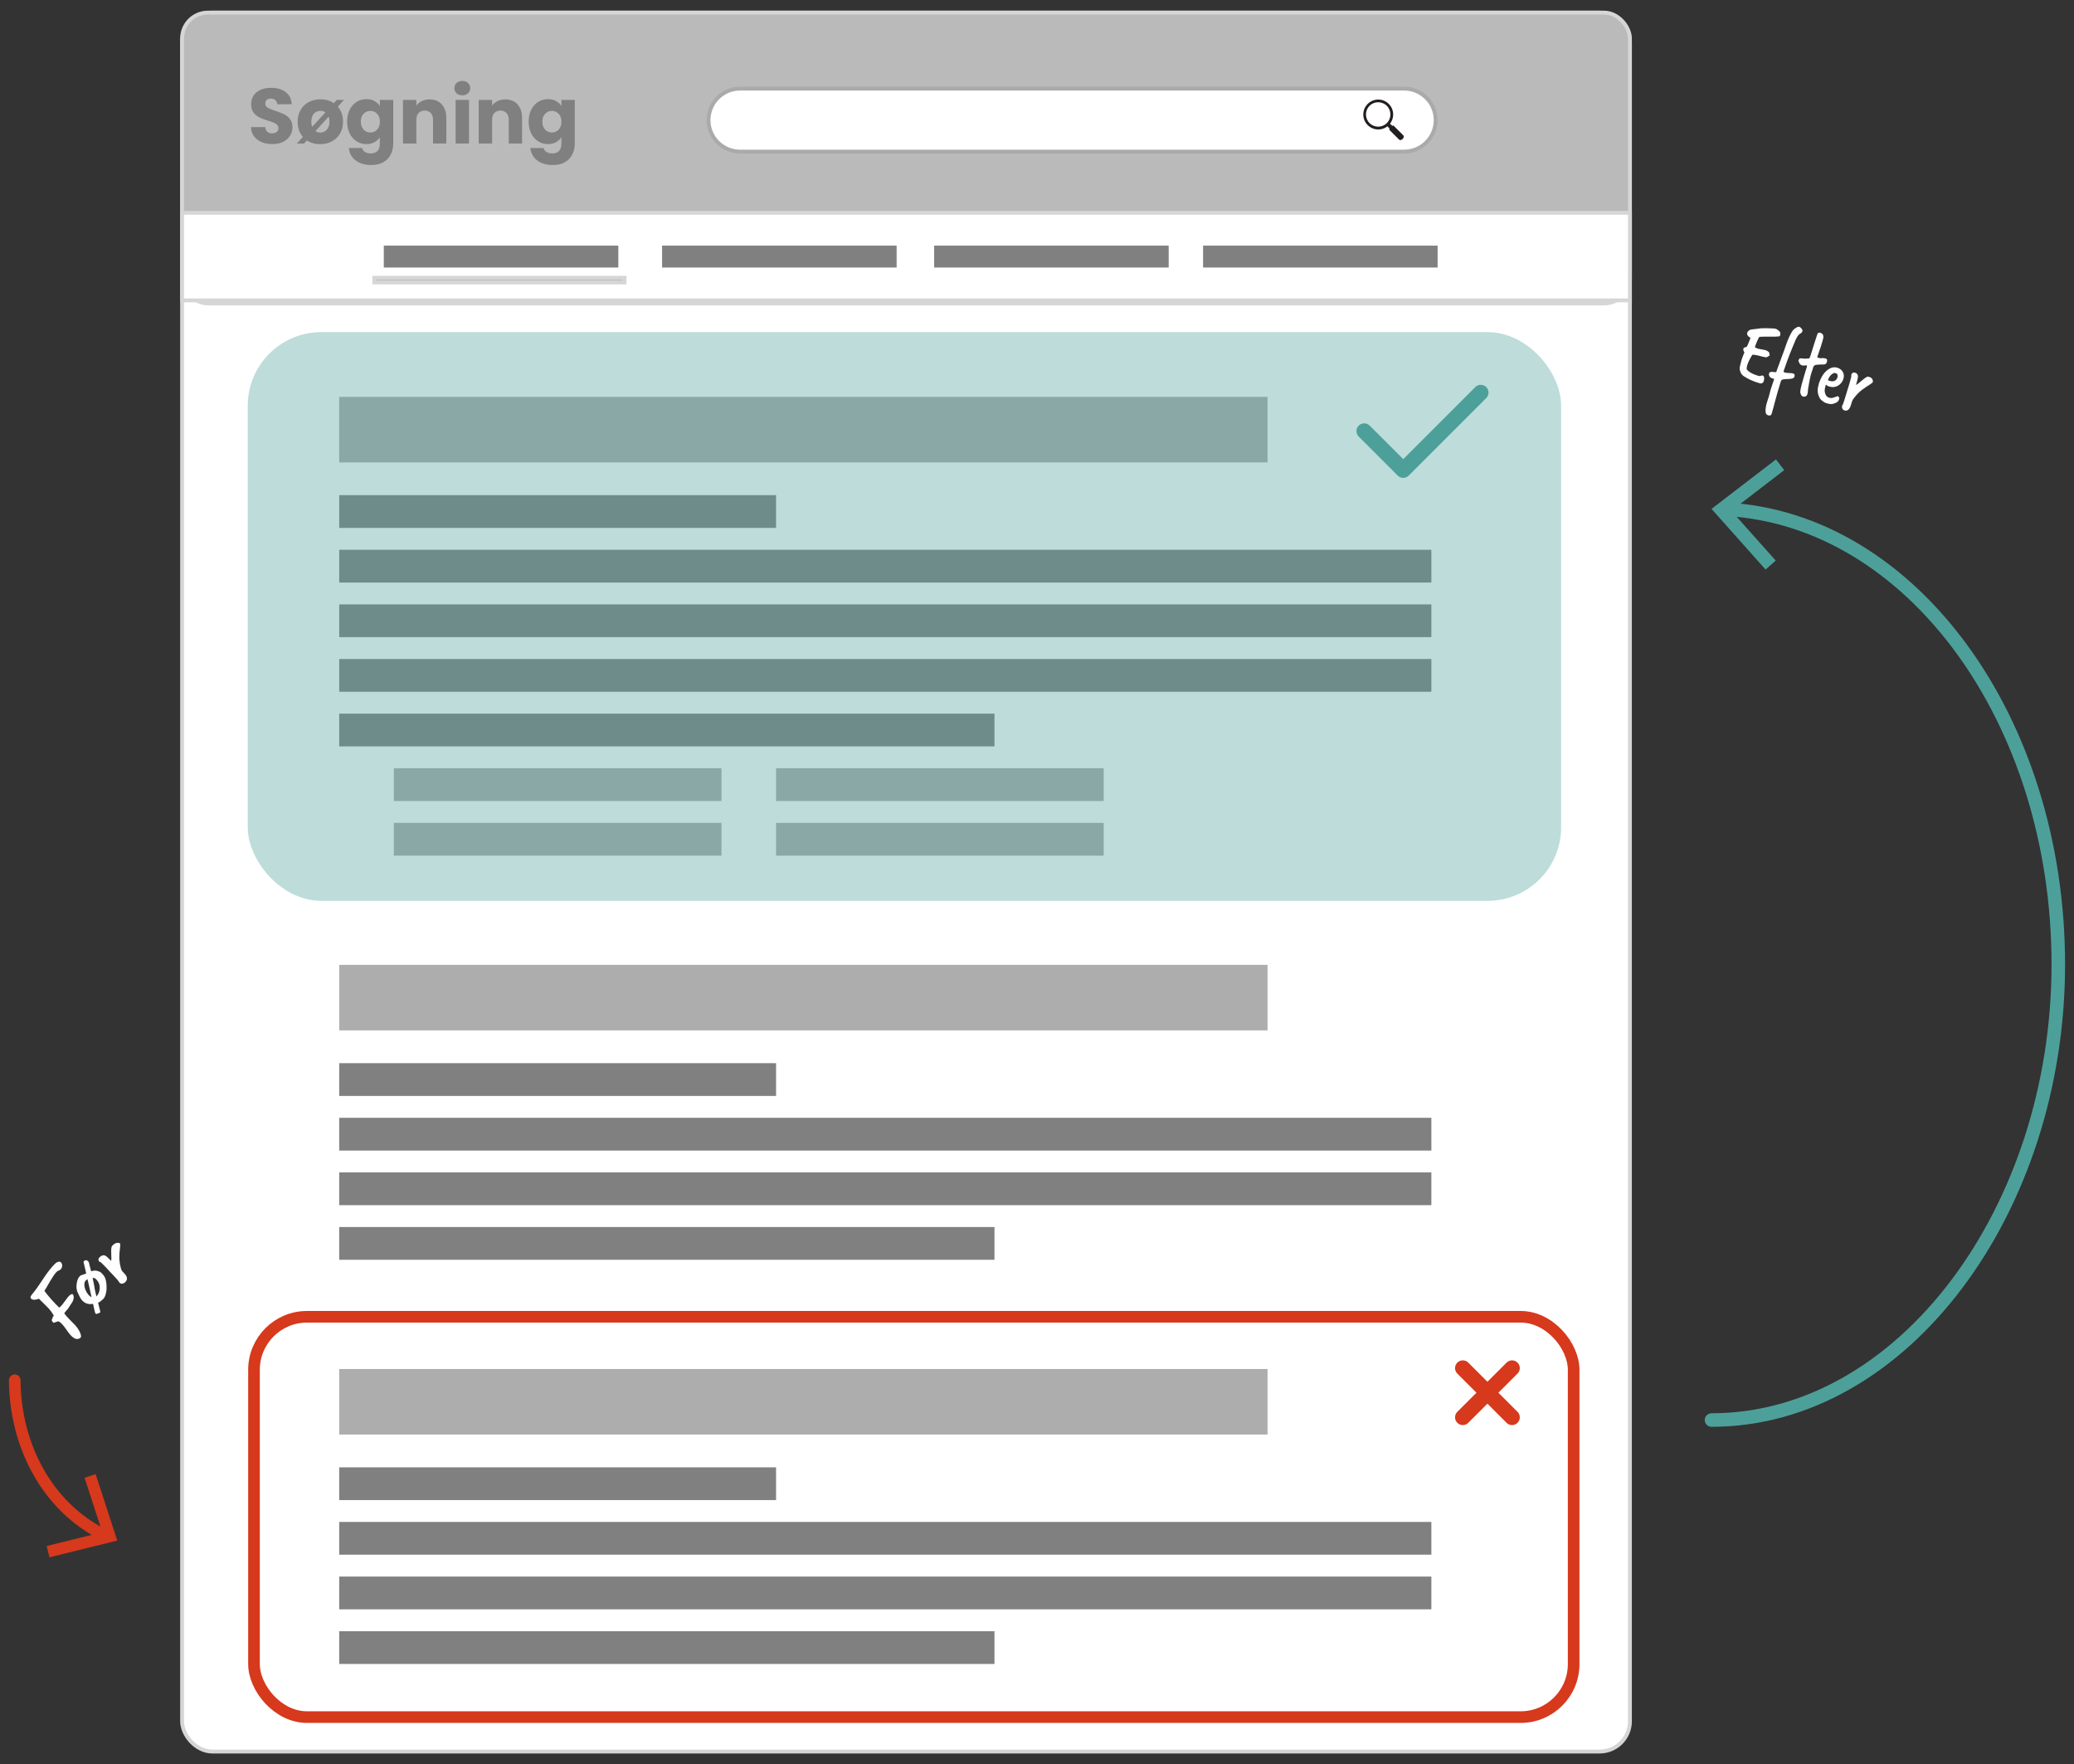 <?xml version="1.0" encoding="UTF-8"?>
<svg xmlns="http://www.w3.org/2000/svg" id="Lag_1" viewBox="0 0 535 455">
  <rect x="0" y="0" width="535" height="455" fill="#333333" stroke="none"/>
  <defs>
    <style>.cls-1,.cls-2{stroke-width:3px;}.cls-1,.cls-2,.cls-3,.cls-4,.cls-5{fill:none;}.cls-1,.cls-2,.cls-4{stroke:#d6391c;}.cls-1,.cls-6,.cls-7,.cls-8,.cls-9{stroke-miterlimit:10;}.cls-2,.cls-3,.cls-4,.cls-5{stroke-linecap:round;stroke-linejoin:round;}.cls-10,.cls-6,.cls-7,.cls-8{fill:#fff;}.cls-11{fill:#aaa;}.cls-12{fill:#d6391c;}.cls-13{fill:#adadad;}.cls-14{fill:#221e1f;}.cls-15{fill:gray;}.cls-16,.cls-17{fill:#4da09a;}.cls-6{stroke-width:.5px;}.cls-6,.cls-7{stroke:#000;}.cls-8,.cls-9{stroke:#d6d6d6;}.cls-9{fill:#bababa;}.cls-3,.cls-4{stroke-width:4px;}.cls-3,.cls-5{stroke:#4da09a;}.cls-5{stroke-width:3.49px;}.cls-17{opacity:.37;}</style>
  </defs>
  <circle class="cls-6" cx="315.45" cy="41.44" r="2.5"></circle>
  <line class="cls-7" x1="317.47" y1="43.39" x2="320.17" y2="45.61"></line>
  <rect class="cls-8" x="46.97" y="3.25" width="373.48" height="448.5" rx="7.81" ry="7.81"></rect>
  <rect class="cls-9" x="46.97" y="3.25" width="373.48" height="75.02" rx="6.67" ry="6.67"></rect>
  <path class="cls-15" d="m67.5,36.65c-.82-.34-1.48-.83-1.97-1.49-.49-.66-.75-1.45-.78-2.38h3.67c.05.52.23.92.54,1.2.31.28.71.41,1.21.41s.91-.12,1.21-.35c.3-.23.44-.56.44-.98,0-.35-.12-.64-.35-.87-.24-.23-.52-.42-.87-.56s-.83-.32-1.46-.5c-.91-.28-1.66-.56-2.24-.85-.58-.28-1.08-.7-1.49-1.25-.42-.55-.62-1.27-.62-2.16,0-1.32.48-2.35,1.43-3.1.95-.75,2.2-1.12,3.73-1.12s2.82.37,3.77,1.12c.95.75,1.46,1.78,1.53,3.12h-3.73c-.03-.46-.2-.82-.5-1.08-.31-.26-.71-.39-1.19-.39-.42,0-.75.11-1.01.33-.26.22-.38.54-.38.96,0,.46.21.81.65,1.07.43.26,1.1.53,2.02.83.91.31,1.66.6,2.23.89s1.07.69,1.48,1.23c.42.54.62,1.23.62,2.08s-.21,1.54-.62,2.2-1,1.18-1.78,1.57-1.7.58-2.76.58-1.96-.17-2.78-.5Z"></path>
  <path class="cls-15" d="m87.14,27.5c.9,1.05,1.35,2.35,1.35,3.89,0,1.16-.26,2.17-.78,3.06-.52.88-1.22,1.56-2.12,2.03-.89.47-1.89.71-2.99.71-1.3,0-2.45-.32-3.43-.97l-.75.81h-1.86l1.57-1.71c-.9-1.05-1.35-2.35-1.35-3.91,0-1.16.25-2.17.77-3.06.51-.88,1.21-1.56,2.1-2.03.89-.47,1.88-.71,2.98-.71,1.33,0,2.49.33,3.47.99l.77-.83h1.86l-1.59,1.73Zm-6.61,5.2l3.41-3.71c-.36-.27-.79-.4-1.29-.4-.67,0-1.23.24-1.67.72-.44.48-.67,1.17-.67,2.09,0,.5.07.93.22,1.31Zm4.24-2.6l-3.41,3.73c.36.24.78.36,1.25.36.66,0,1.22-.24,1.68-.73s.7-1.18.7-2.08c0-.48-.07-.91-.22-1.29Z"></path>
  <path class="cls-15" d="m96.61,26.08c.6.32,1.06.75,1.38,1.27v-1.59h3.45v11.23c0,1.04-.21,1.97-.62,2.81s-1.04,1.51-1.88,2.01c-.84.5-1.89.75-3.14.75-1.67,0-3.02-.39-4.05-1.18-1.04-.79-1.63-1.85-1.77-3.2h3.41c.11.43.36.77.77,1.02.4.25.9.37,1.49.37.71,0,1.28-.21,1.7-.61.42-.41.63-1.07.63-1.97v-1.59c-.34.52-.8.95-1.39,1.28s-1.28.49-2.08.49c-.93,0-1.77-.24-2.52-.72-.75-.48-1.35-1.16-1.79-2.04-.44-.88-.66-1.9-.66-3.06s.22-2.17.66-3.05c.44-.87,1.03-1.55,1.79-2.02.75-.47,1.59-.71,2.52-.71.79,0,1.49.16,2.09.48Zm.67,3.27c-.48-.5-1.06-.75-1.74-.75s-1.27.25-1.75.74c-.48.49-.72,1.17-.72,2.03s.24,1.54.72,2.05c.48.5,1.06.76,1.75.76s1.27-.25,1.74-.75c.48-.5.72-1.18.72-2.04s-.24-1.54-.72-2.04Z"></path>
  <path class="cls-15" d="m113.95,26.92c.79.85,1.18,2.03,1.18,3.52v6.57h-3.43v-6.11c0-.75-.2-1.34-.58-1.75-.39-.42-.92-.63-1.57-.63s-1.18.21-1.57.63c-.39.42-.58,1-.58,1.75v6.11h-3.45v-11.25h3.45v1.49c.35-.5.82-.89,1.41-1.18.59-.29,1.26-.43,2-.43,1.32,0,2.37.43,3.16,1.28Z"></path>
  <path class="cls-15" d="m117.78,24.06c-.38-.36-.57-.8-.57-1.32s.19-.98.57-1.34c.38-.36.88-.53,1.48-.53s1.08.18,1.46.53c.38.36.58.8.58,1.34s-.19.96-.58,1.32c-.38.36-.87.53-1.46.53s-1.1-.18-1.48-.53Zm3.2,1.7v11.25h-3.45v-11.25h3.45Z"></path>
  <path class="cls-15" d="m133.49,26.92c.79.85,1.18,2.03,1.18,3.52v6.57h-3.43v-6.11c0-.75-.2-1.34-.58-1.75-.39-.42-.92-.63-1.57-.63s-1.18.21-1.57.63c-.39.42-.58,1-.58,1.75v6.11h-3.45v-11.25h3.45v1.49c.35-.5.82-.89,1.41-1.18.59-.29,1.26-.43,2-.43,1.32,0,2.37.43,3.16,1.28Z"></path>
  <path class="cls-15" d="m143.44,26.08c.6.32,1.06.75,1.38,1.27v-1.59h3.45v11.23c0,1.04-.21,1.97-.62,2.81s-1.04,1.51-1.88,2.01c-.84.5-1.89.75-3.14.75-1.67,0-3.02-.39-4.05-1.18-1.04-.79-1.63-1.85-1.77-3.2h3.41c.11.43.36.77.77,1.02.4.25.9.37,1.49.37.71,0,1.28-.21,1.7-.61.42-.41.63-1.07.63-1.97v-1.59c-.34.52-.8.95-1.39,1.28s-1.28.49-2.08.49c-.93,0-1.77-.24-2.52-.72-.75-.48-1.35-1.16-1.79-2.04-.44-.88-.66-1.9-.66-3.06s.22-2.17.66-3.05c.44-.87,1.03-1.55,1.79-2.02.75-.47,1.59-.71,2.52-.71.79,0,1.49.16,2.09.48Zm.67,3.27c-.48-.5-1.06-.75-1.74-.75s-1.27.25-1.75.74c-.48.49-.72,1.17-.72,2.03s.24,1.54.72,2.05c.48.5,1.06.76,1.75.76s1.27-.25,1.74-.75c.48-.5.72-1.18.72-2.04s-.24-1.54-.72-2.04Z"></path>
  <rect class="cls-1" x="65.52" y="339.62" width="340.41" height="103.25" rx="13.67" ry="13.67"></rect>
  <path class="cls-10" d="m17.46,337.62c-.1.11-.22.25-.37.43-.15.18-.32.4-.52.66.08.12.18.25.28.38s.22.26.34.41c.12.13.27.3.45.49.18.19.4.42.66.69.53.52.91.91,1.14,1.16.85.96,1.34,1.88,1.46,2.74.03.19-.04.36-.2.5s-.38.23-.66.26c-.28.03-.51,0-.69-.1-.42-.2-.84-.54-1.26-1.02-.07-.08-.21-.26-.43-.54-.21-.28-.5-.68-.86-1.2-.11-.16-.23-.3-.34-.44s-.22-.27-.33-.39c-.31-.35-.58-.6-.8-.74-.16-.13-.4-.13-.71,0-.41.16-.68.24-.82.25-.02,0-.07-.04-.14-.12-.05-.06-.11-.13-.17-.23-.07-.1-.12-.23-.18-.4.15-.13.23-.29.24-.48.01-.19.07-.33.18-.42.08-.07.14-.11.17-.12-.16-.31-.36-.64-.59-.97-.24-.33-.51-.68-.83-1.03-.1-.11-.32-.34-.67-.68-.35-.34-.83-.81-1.43-1.41-.05-.06-.1-.11-.17-.17-.06-.05-.12-.12-.18-.18-.31.16-.68.25-1.1.27-.42.02-.72-.07-.91-.28-.25-.28-.15-.66.28-1.14.29-.34.68-.84,1.16-1.51.48-.66,1.05-1.51,1.72-2.53,1.17-1.77,2.22-3.08,3.14-3.94.24-.21.5-.35.77-.4.27-.05.49,0,.65.19.2.22.29.5.29.83,0,.33-.12.64-.35.92l-.08.07c-.12.11-.28.2-.48.28s-.36.17-.46.26c-.29.29-.57.64-.84,1.04s-.56.86-.86,1.38c-.39.68-.71,1.23-.95,1.64-.24.41-.43.72-.56.92.29.38.58.75.88,1.12.3.37.61.73.92,1.08.31.36.64.71.98,1.06.34.35.68.7,1.02,1.03.08-.05.14-.09.2-.13.06-.04.11-.09.17-.13.25-.22.66-.73,1.22-1.52.21-.3.41-.57.6-.81.19-.24.37-.43.53-.57.03-.02.06-.05.1-.07.04-.02.07-.05.1-.07.29-.21.5-.24.65-.07.3.5.26,1.13-.12,1.88l-1.24,1.9Z"></path>
  <path class="cls-10" d="m25.85,338.29c.03.11,0,.2-.06.26-.04.04-.15.08-.32.14s-.27.09-.28.1c-.28.14-.47.12-.59-.07-.04-.04-.12-.3-.23-.78-.11-.47-.23-1.03-.37-1.66-1.15.23-2.12-.09-2.89-.97-.22-.24-.42-.58-.62-1.01-.2-.43-.39-.82-.56-1.18-.07-.16-.12-.41-.17-.75-.04-.35-.05-.72,0-1.12.04-.4.13-.8.27-1.2s.36-.73.65-.99c.12-.11.27-.18.45-.22.19-.05.38-.11.55-.18.18-.07.36-.14.56-.21-.08-.38-.16-.75-.25-1.09-.09-.34-.16-.65-.22-.93l-.21-.88c-.03-.11,0-.22.12-.31.33-.29.67-.29,1.02.02.1.09.19.24.26.45,0,.05.05.28.16.7s.24.92.39,1.48c.15-.05.29-.09.42-.11.14-.02.28-.04.42-.07.24-.03.46,0,.66.06.21.07.41.14.61.2.17.05.31.13.42.23s.23.22.34.34l.28.32c.29.36.49.75.6,1.18.11.43.18.88.21,1.34.02.24.03.53.02.87,0,.34-.04.69-.11,1.05s-.16.69-.29,1.02-.32.59-.55.8c-.07.06-.14.12-.22.18s-.16.12-.24.2l-.12.11c-.11.09-.21.17-.32.22s-.22.11-.34.16l.41,1.63.17.68Zm-2.75-6.08l-.53-2.29c-.08.05-.14.09-.19.13s-.1.08-.16.12c-.27.24-.42.52-.45.86-.04.34,0,.69.08,1.06.09.37.23.72.42,1.06.19.33.38.61.57.82.04.04.13.13.26.26.14.13.31.24.51.33l-.5-2.34Zm1.68-2.29c-.21-.23-.51-.34-.9-.33.1.49.19.93.29,1.33.09.4.15.69.17.88.01.2.07.54.17,1,.1.46.22.99.35,1.56.26-.25.45-.52.59-.82.24-.61.33-1.21.26-1.8-.07-.59-.3-1.1-.68-1.53l-.25-.28Z"></path>
  <path class="cls-10" d="m30.76,330.74c-.02-.08-.1-.2-.22-.35-.13-.16-.29-.34-.48-.57-.19-.21-.39-.43-.61-.67-.22-.24-.43-.46-.62-.66s-.35-.37-.49-.51c-.14-.14-.22-.23-.24-.25l-.49-.55c-.22-.24-.44-.48-.68-.71-.24-.23-.47-.46-.7-.69l-.06-.07c-.09-.1-.2-.17-.34-.22s-.25-.13-.35-.24c-.07-.19-.1-.37-.07-.53.02-.16.16-.35.4-.56.23-.2.44-.32.63-.37.2-.05.38-.05.54,0,.16.05.31.13.45.24s.27.23.39.34l.84.83c.05-.21.08-.46.07-.76s-.02-.62-.03-.96c-.02-.34-.02-.68-.02-1.02s.05-.66.13-.94c.07-.14.18-.28.34-.42.32-.28.62-.46.9-.53s.57-.04.88.08c.06.12.09.3.08.54,0,.23-.03.49-.06.76s-.06.56-.1.86c-.03.3-.05.57-.04.82-.04.35-.05.75-.02,1.18.03.43.08.85.15,1.26.08.41.17.78.27,1.11s.22.57.35.71c.08.09.19.21.34.37.15.15.26.28.34.37.12.13.22.28.32.44.1.16.16.34.18.52s0,.38-.07.57c-.07.19-.21.38-.42.57-.25.22-.51.34-.78.35-.27,0-.48-.08-.65-.27l-.06-.07Z"></path>
  <path class="cls-10" d="m449.75,89.84c.07-.13.22-.22.44-.27.25-.06.41-.14.48-.26.03-.06.12-.26.27-.61.14-.35.35-.86.62-1.55-.72-.41-1-.86-.84-1.35.16-.44.52-.72,1.08-.83l1.54-.17c.32-.07.66-.11,1.02-.13.36-.02.76-.03,1.19-.02.39,0,.76.02,1.13.03.37.02.74.03,1.12.06.03,0,.12.01.26.06.38.12.77.43,1.17.92,0,.07,0,.19,0,.38,0,.19-.01.32-.04.4-.04.14-.13.22-.25.26-.31.04-.67.06-1.09.07-.42,0-.91,0-1.47,0-.56,0-1.04,0-1.47,0-.42,0-.79.03-1.09.07-.12.17-.27.47-.47.9-.2.43-.42,1-.68,1.71.19.17.44.3.73.39.11.04.25.07.42.1.17.03.37.06.6.11.23.04.44.08.61.11.17.03.31.06.42.1.39.13.7.33.92.61.1.37.13.61.1.7-.04.11-.11.18-.23.21-.02.01-.06.03-.12.06-.07.03-.16.09-.28.17-.12.1-.28.11-.48.05-.32-.03-.87-.16-1.67-.39-.67-.18-1.23-.26-1.67-.23-.62,1-1.05,1.86-1.28,2.59-.14.42-.2.79-.18,1.12.43.64,1.3,1.17,2.62,1.6.1.03.19.06.29.08.09.02.2.05.31.09.11.04.25.02.41-.06.16-.08.29-.1.37-.07.03,0,.05.01.07,0,.02,0,.04,0,.07,0,.34.11.45.51.33,1.21-.01.03-.02.06-.02.1,0,.03-.01.07-.02.1-.07.22-.19.39-.36.51-.17.12-.36.16-.56.11-.13-.04-.25-.08-.38-.11-.13-.03-.26-.07-.38-.11-1.35-.44-2.52-.99-3.51-1.65-.36-.24-.64-.59-.84-1.07-.2-.48-.25-.95-.14-1.43.08-.35.16-.68.24-1,.08-.32.17-.63.27-.94.1-.31.21-.6.32-.88.11-.28.23-.55.34-.8-.26-.39-.35-.71-.28-.94l.03-.09Z"></path>
  <path class="cls-10" d="m456.18,102.59c.14-.44.26-.85.35-1.26.09-.41.21-.81.34-1.21.1-.31.21-.64.33-.99.12-.35.23-.67.33-.98l.14-.44c-.09-.01-.17-.02-.24-.04-.07-.02-.14-.03-.21-.06-.39-.13-.66-.32-.79-.57-.14-.25-.16-.52-.06-.81.04-.14.14-.23.29-.27.14-.04.3-.06.48-.05.18,0,.36.02.54.05s.35.04.49.03c.46-1.31.91-2.54,1.35-3.7.45-1.16.8-2.15,1.08-2.99.12-.37.27-.79.45-1.25.18-.46.37-.91.58-1.34.2-.43.41-.82.62-1.16.21-.34.42-.58.62-.72l.12-.09c.18-.13.38-.25.58-.36s.43-.13.67-.05c.07.02.15.08.24.17.09.09.17.18.26.29.08.1.14.21.19.32s.05.19.03.25c-.05.15-.1.27-.16.35-.06.08-.12.14-.18.19-.06.05-.13.09-.21.13s-.15.08-.23.14c-.12.1-.25.23-.38.4-.13.17-.24.35-.34.53-.1.18-.19.36-.26.52-.08.16-.13.29-.16.39-.29.71-.56,1.35-.8,1.92-.24.57-.46,1.12-.66,1.65-.2.53-.4,1.04-.59,1.56-.19.51-.37,1.05-.56,1.61-.04.11-.08.24-.14.4-.06.16-.11.29-.13.38-.06.2-.09.33-.06.38s.12.1.31.16c.14.04.31.08.51.1s.41.04.61.04.4.02.57.03c.17.01.3.03.39.06.25.08.39.19.42.33.03.14.02.31-.02.52-.14.28-.38.45-.74.51-.35.06-.71.09-1.09.1-.38,0-.73.03-1.05.08s-.53.2-.62.47c-.27.82-.52,1.67-.77,2.54s-.47,1.69-.68,2.45c-.21.76-.39,1.44-.54,2.03-.15.59-.28,1.03-.37,1.31-.11.33-.25.5-.45.51-.19.02-.38,0-.56-.07-.3-.1-.47-.31-.54-.64-.06-.33-.07-.7-.02-1.12.05-.42.14-.85.26-1.28.12-.43.24-.8.34-1.11l.11-.33Z"></path>
  <path class="cls-10" d="m468.71,86.44c.06-.19.15-.38.26-.58.13-.02.24-.05.32-.06.08-.02.18,0,.29.03.24.08.42.19.53.33.12.14.19.29.22.46.03.17.03.34,0,.53-.03.19-.07.37-.13.54-.11.33-.19.61-.25.85-.06.25-.13.48-.21.71-.08.25-.16.49-.25.73-.08.24-.17.48-.25.73-.05.17-.12.35-.18.53-.07.18-.13.38-.2.58-.03.09-.05.18-.06.26s.04.14.15.18c.37.12.71.16,1.02.11.32-.04.66,0,1.02.11.2.06.3.19.32.38.01.19,0,.37-.06.54-.07.2-.16.35-.28.44-.12.09-.26.14-.4.16-.15.02-.3.03-.46.02-.16,0-.32-.01-.47-.01-.15.02-.32.03-.51.03-.19,0-.38.01-.56.04-.18.03-.35.08-.5.17-.15.09-.26.22-.32.41-.04.11-.06.21-.09.31-.02.1-.05.19-.08.28-.03.09-.06.19-.1.29-.04.1-.08.2-.11.31-.23.7-.42,1.44-.57,2.22-.15.78-.29,1.54-.4,2.27-.03.23-.05.46-.06.7-.01.24-.05.45-.11.63-.09.26-.21.44-.38.52-.17.08-.33.12-.5.12-.15-.02-.24-.03-.27-.04-.2-.06-.35-.2-.46-.39-.11-.2-.19-.43-.23-.68,0-.24.04-.55.11-.94.07-.39.15-.74.24-1.05.2-.77.42-1.54.65-2.29.23-.76.46-1.52.69-2.28.02-.06.04-.12.05-.18s.01-.12,0-.19c-.27-.04-.5-.03-.7,0-.2.04-.41.02-.63-.05-.28-.09-.49-.27-.62-.54-.13-.27-.23-.48-.28-.63.05-.17.16-.38.31-.62.21-.02.39-.02.56,0,.17.02.33.04.48.05s.32.03.49.03c.17,0,.36-.02.58-.07.22.07.38.02.48-.16.1-.18.17-.34.21-.48.09-.28.16-.52.22-.71.06-.2.14-.47.26-.83.07-.23.15-.47.22-.71.07-.24.14-.48.22-.71l.78-2.39Z"></path>
  <path class="cls-10" d="m469.27,98.69c.19-.57.44-1.13.76-1.67.32-.54.69-1,1.11-1.37.42-.38.87-.65,1.36-.81.49-.16.99-.15,1.51.02.36.12.66.28.9.5.23.21.41.45.53.71.12.26.18.53.19.82,0,.28-.03.57-.12.85-.12.36-.29.68-.51.97-.23.3-.5.54-.81.73-.31.19-.66.31-1.04.37-.38.06-.79.02-1.21-.1-.19-.04-.35-.1-.48-.18-.13-.08-.28-.18-.44-.3-.04.07-.07.14-.09.19-.02.05-.03.1-.04.13-.17.58-.23,1.05-.19,1.43.05.38.14.67.27.9.13.22.27.38.42.48.15.1.26.16.31.18.43.14.83.15,1.19.03.36-.12.76-.26,1.19-.41.06.05.13.11.2.18.07.07.12.17.16.3-.02.1-.03.17-.03.23s-.02.14-.06.25c-.09.21-.2.38-.34.49-.14.12-.28.21-.43.28-.48.22-.89.33-1.24.33-.35,0-.78-.09-1.28-.25-.22-.07-.48-.22-.78-.43-.29-.21-.53-.42-.72-.62-.25-.39-.42-.75-.52-1.09-.1-.34-.15-.68-.16-1.03,0-.34.03-.69.1-1.03.07-.34.16-.7.27-1.08Zm2.24-.66c.05.03.13.07.25.12.12.05.21.08.28.1.48.15.89.14,1.23-.04.34-.18.58-.45.7-.83.07-.22.08-.44.03-.66-.05-.22-.18-.37-.37-.43-.14-.05-.28-.07-.42-.09-.14-.01-.27.03-.38.13-.08.06-.17.12-.27.17s-.2.14-.3.26c-.11.12-.23.27-.35.47-.12.19-.26.45-.39.78Z"></path>
  <path class="cls-10" d="m475.26,104.54c.05-.07.12-.21.19-.41.08-.21.16-.47.26-.77.1-.29.2-.61.3-.96s.2-.66.29-.95c.08-.29.16-.54.22-.75.06-.21.1-.33.11-.36l.25-.77c.11-.34.21-.69.3-1.03.09-.35.18-.7.28-1.04l.03-.09c.05-.14.06-.28.05-.43-.01-.15,0-.3.05-.46.12-.18.25-.31.38-.39.13-.08.33-.07.58,0,.24.08.41.19.52.34.11.15.17.3.19.47.02.17.01.35-.03.54-.04.19-.08.38-.12.55l-.34,1.25c.18-.08.39-.21.62-.4.23-.19.48-.4.74-.62.26-.22.52-.44.79-.64.27-.2.53-.36.78-.47.13-.02.28-.01.45.04.34.11.58.27.74.47.16.2.24.48.25.83-.07.13-.2.26-.39.4-.18.14-.39.28-.61.42-.22.14-.46.29-.7.44-.24.15-.46.31-.65.47-.29.18-.6.41-.93.7-.33.29-.63.59-.92.91-.29.32-.54.62-.76.92-.22.3-.36.55-.43.75-.04.12-.09.3-.16.53-.07.23-.12.4-.16.53-.06.19-.14.37-.23.56s-.21.34-.34.48c-.14.13-.29.23-.46.28s-.37.05-.6-.03c-.27-.09-.45-.25-.56-.48-.1-.23-.11-.48-.03-.74l.03-.09Z"></path>
  <rect class="cls-8" x="46.97" y="54.88" width="373.48" height="22.59"></rect>
  <rect class="cls-15" x="99" y="63.35" width="60.5" height="5.65"></rect>
  <rect class="cls-15" x="170.79" y="63.35" width="60.5" height="5.65"></rect>
  <rect class="cls-15" x="240.97" y="63.35" width="60.5" height="5.65"></rect>
  <rect class="cls-15" x="310.34" y="63.35" width="60.5" height="5.65"></rect>
  <path class="cls-10" d="m190.89,39.1c-4.48,0-8.12-3.64-8.12-8.12s3.64-8.12,8.12-8.12h171.33c4.48,0,8.12,3.64,8.12,8.12s-3.64,8.12-8.12,8.12h-171.33Z"></path>
  <path class="cls-11" d="m362.22,23.36c4.2,0,7.62,3.42,7.62,7.62s-3.42,7.62-7.62,7.62h-171.33c-4.2,0-7.62-3.42-7.62-7.62s3.42-7.62,7.62-7.62h171.33m0-1h-171.33c-4.76,0-8.62,3.86-8.62,8.62s3.86,8.62,8.62,8.62h171.33c4.76,0,8.62-3.86,8.62-8.62s-3.86-8.62-8.62-8.62h0Z"></path>
  <path class="cls-14" d="m362.03,34.95s-.05-.04-.07-.05c0-.02-.01-.03-.02-.04l-2.47-2.47c-.05-.05-.17-.03-.25.06l-.04.04-.58-.58-.35.35c1.5-1.51,1.5-3.95,0-5.45-1.51-1.51-3.95-1.51-5.45,0-1.51,1.51-1.51,3.95,0,5.45,1.51,1.51,3.95,1.51,5.45,0l-.35.35.58.58-.04.04c-.09.09-.11.2-.06.25l2.47,2.47s.03.02.04.02c.01.03.03.05.05.07.19.19.58.09.88-.21.3-.3.39-.7.21-.88Zm-8.75-3.2c-1.23-1.23-1.23-3.23,0-4.46,1.23-1.23,3.23-1.23,4.46,0,1.23,1.23,1.23,3.23,0,4.46-1.23,1.23-3.23,1.23-4.46,0Z"></path>
  <path class="cls-2" d="m3.8,355.99c.02,3.92.51,14.26,6.61,24.5,5.4,9.07,12.48,13.53,16.83,15.59"></path>
  <polygon class="cls-12" points="12.76 401.66 12.03 398.74 26.39 395.2 21.81 381.13 24.67 380.21 30.25 397.34 12.76 401.66"></polygon>
  <rect class="cls-13" x="87.5" y="102.36" width="239.47" height="16.9"></rect>
  <rect class="cls-15" x="87.5" y="127.71" width="112.69" height="8.45"></rect>
  <rect class="cls-15" x="87.5" y="141.8" width="281.73" height="8.45"></rect>
  <rect class="cls-15" x="87.5" y="155.88" width="281.73" height="8.45"></rect>
  <rect class="cls-15" x="87.5" y="169.97" width="281.73" height="8.45"></rect>
  <rect class="cls-15" x="87.5" y="184.06" width="169.03" height="8.45"></rect>
  <rect class="cls-13" x="101.59" y="198.14" width="84.52" height="8.45"></rect>
  <rect class="cls-13" x="101.59" y="212.23" width="84.52" height="8.45"></rect>
  <rect class="cls-13" x="200.19" y="198.14" width="84.52" height="8.45"></rect>
  <rect class="cls-13" x="200.19" y="212.23" width="84.52" height="8.45"></rect>
  <rect class="cls-13" x="87.5" y="248.85" width="239.47" height="16.9"></rect>
  <rect class="cls-15" x="87.5" y="274.21" width="112.69" height="8.45"></rect>
  <rect class="cls-15" x="87.5" y="288.3" width="281.73" height="8.45"></rect>
  <rect class="cls-15" x="87.5" y="302.38" width="281.73" height="8.45"></rect>
  <rect class="cls-15" x="87.5" y="316.47" width="169.03" height="8.45"></rect>
  <rect class="cls-13" x="87.5" y="353.09" width="239.47" height="16.9"></rect>
  <rect class="cls-15" x="87.5" y="378.45" width="112.69" height="8.45"></rect>
  <rect class="cls-15" x="87.5" y="392.53" width="281.73" height="8.45"></rect>
  <rect class="cls-15" x="87.5" y="406.62" width="281.73" height="8.45"></rect>
  <rect class="cls-15" x="87.5" y="420.71" width="169.03" height="8.45"></rect>
  <rect class="cls-9" x="96.55" y="71.64" width="64.56" height="1.21"></rect>
  <rect class="cls-17" x="63.91" y="85.66" width="338.79" height="146.68" rx="18.98" ry="18.98"></rect>
  <polyline class="cls-3" points="351.91 111.19 361.97 121.25 381.97 101.25"></polyline>
  <line class="cls-4" x1="377.34" y1="352.86" x2="390.04" y2="365.55"></line>
  <line class="cls-4" x1="390.04" y1="352.86" x2="377.34" y2="365.55"></line>
  <path class="cls-5" d="m445.28,131.35c47.65,2.6,85.67,54.17,85.67,117.4s-40.05,117.5-89.45,117.5"></path>
  <polygon class="cls-16" points="455.44 146.9 458.05 144.58 446.6 131.74 460.25 121.25 458.12 118.49 441.5 131.25 455.44 146.9"></polygon>
</svg>
